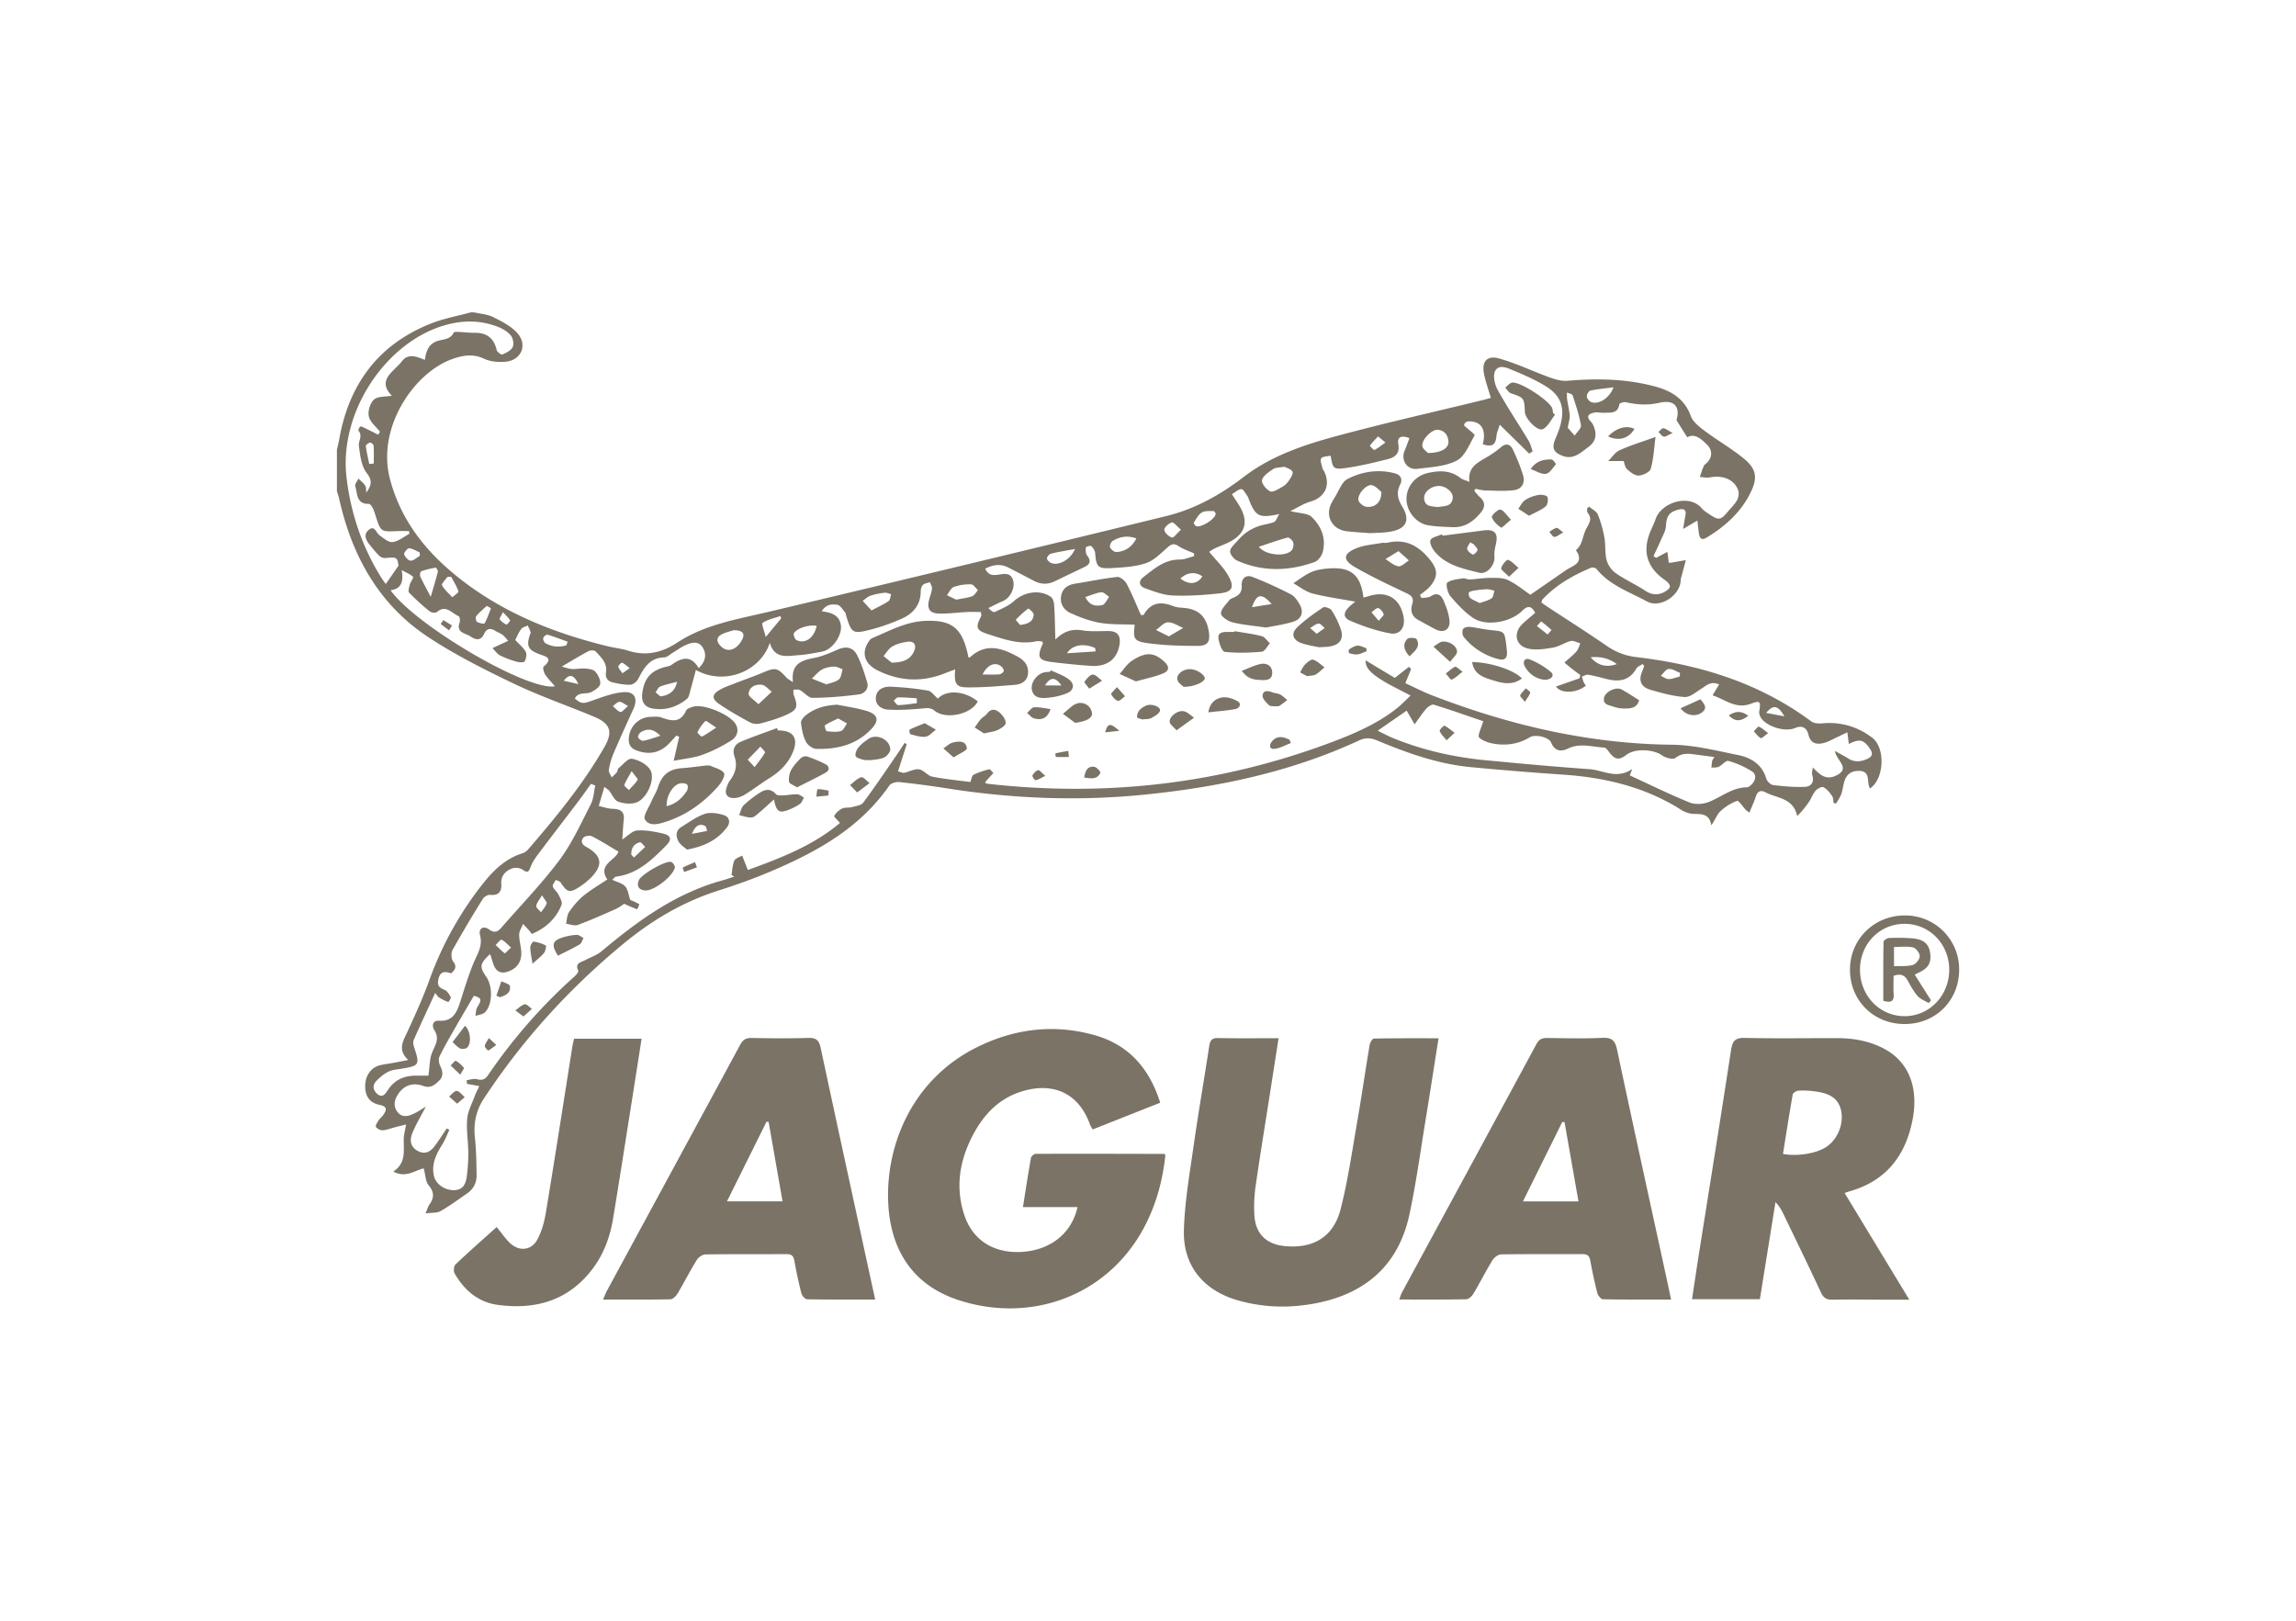 <svg id="Ebene_2" xmlns="http://www.w3.org/2000/svg" viewBox="0 0 170 120"><style>.st0{fill:#7a7366}</style><path class="st0" d="M35.103 23.128c.475.11.991.138 1.414.351.642.323 1.339.669 1.797 1.194.779.892.265 2.022-.913 2.114-.516.04-1.103-.01-1.56-.227-.788-.373-1.505-.261-2.261-.008-2.914.977-5.713 5.112-4.706 8.919.782 2.959 2.535 5.223 4.844 7.109 3.313 2.707 7.174 4.268 11.288 5.273.497.121 1.016.169 1.501.324 1.314.419 2.491.155 3.617-.586 2.062-1.358 4.451-1.736 6.794-2.292a4512.102 4512.102 0 0 0 29.426-7.086c2.118-.518 4.002-1.564 5.745-2.903 2.03-1.559 4.442-2.368 6.87-3.024 3.589-.969 7.221-1.784 10.834-2.666.19-.046.377-.102.593-.161-.177-.606-.383-1.17-.503-1.751-.191-.929.206-1.42 1.11-1.167 1.274.357 2.482.944 3.732 1.396.417.151.884.294 1.313.257 2.169-.185 4.315-.156 6.437.403 1.245.327 2.236.897 2.717 2.208.159.432.621.793 1.017 1.09.926.693 1.935 1.278 2.838 1.999 1.063.849 1.125 1.53.479 2.752-.733 1.385-1.856 2.366-3.173 3.161-.346.209-.496.071-.553-.263-.05-.295-.074-.594-.123-1.002l-1.056.621c.073-.429.11-.699.166-.966.096-.456-.1-.57-.512-.464-.703.18-.886.491-.927 1.223-.021.368-.245.728-.396 1.084-.163.382-.348.754-.524 1.131l.194.134.834-.444.103.804c.066 0 .111.006.153-.001.37-.062.74-.127 1.11-.191-.088.332-.177.664-.263.997-.044.17-.11.34-.118.512-.05 1.107-1.511 2.085-2.497 1.549-1.296-.705-2.753-1.188-3.732-2.402-.07-.087-.295-.138-.401-.094-1.345.563-2.6 1.27-3.606 2.354-.04.043-.043.122-.075.222.139.098.277.203.422.298 1.47.966 2.958 1.907 4.406 2.906.68.469 1.379.741 2.205.838 4.695.552 9.103 1.904 12.956 4.765.196.146.538.162.803.138 1.377-.126 2.612.241 3.701 1.065.995.753.895 3.077-.181 3.764-.041-.157-.099-.295-.11-.437-.03-.389-.046-.804-.545-.861-.53-.06-.986.122-1.188.656-.125.33-.146.698-.262 1.032-.088.253-.253.478-.384.716l-.187-.037c-.036-.179-.023-.393-.119-.529-.174-.247-.383-.507-.64-.64-.122-.063-.444.108-.578.259-.199.223-.295.535-.466.788-.248.37-.523.722-.898 1.087-.285-1.35-1.481-1.303-2.328-1.748-.394-.207-.613-.08-.744.336-.121.382-.298.746-.469 1.161-.164-.129-.22-.163-.264-.209-.223-.233-.529-.706-.648-.663a3.726 3.726 0 0 0-1.24.78c-.256.241-.374.63-.664 1.033-.144-.878-.716-.834-1.31-.847-.317-.007-.666-.139-.939-.312-2.673-1.692-5.632-2.385-8.746-2.597a257.324 257.324 0 0 1-6.795-.552c-2.421-.229-4.69-1.031-6.917-1.962-.449-.188-.855-.256-1.336-.032-5.053 2.345-10.411 3.472-15.924 4.028-4.912.496-9.788.301-14.655-.469a67.015 67.015 0 0 0-3.511-.461c-.237-.025-.606.082-.727.258-2.206 3.185-5.436 4.945-8.877 6.397-1.23.519-2.493.97-3.766 1.373-2.613.827-4.916 2.189-7.016 3.919-4.018 3.309-7.482 7.116-10.351 11.47-.605.918-.784 1.849-.675 2.911.096.927.114 1.864.124 2.797.006.565-.249 1.031-.73 1.355-.644.435-1.268.906-1.942 1.288-.265.151-.642.105-1.109.168.148-.343.19-.517.287-.652.351-.495.379-.912-.052-1.424-.238-.283-.236-.767-.368-1.256-.644.13-1.318.746-2.253.229.982-.628.748-1.572.777-2.457.01-.299.097-.595.172-1.025-.359.09-.602.15-.844.213-.299.077-.595.199-.897.218-.166.011-.392-.111-.496-.246-.053-.069.082-.312.171-.453.094-.149.244-.26.349-.404.268-.368.378-.652-.253-.781-.718-.146-1.049-.619-1.061-1.339-.013-.781.395-1.403 1.072-1.585.321-.086.657-.117.985-.178.324-.06.648-.125 1.13-.219-.81-.754-.377-1.403-.054-2.103.578-1.251 1.148-2.512 1.618-3.807a25.335 25.335 0 0 1 3.973-7.153c.781-.986 1.673-1.854 2.927-2.242a.99.99 0 0 0 .427-.299c2.055-2.38 4.049-4.806 5.624-7.545.659-1.146.474-1.755-.771-2.274-1.973-.824-4.005-1.521-5.929-2.444-2.164-1.037-4.331-2.122-6.329-3.44-3.666-2.419-5.653-6.02-6.598-10.244-.043-.191-.111-.376-.167-.563v-3.075c.054-.236.12-.471.161-.709.712-4.101 2.876-7.073 6.797-8.627.94-.373 1.956-.556 2.936-.826.084-.003.173-.003.263-.003zm-.019 50.605c-.506.866-.978 1.661-1.436 2.463-.382.669-.772 1.337-1.106 2.03-.088.182-.045.487.048.685.189.402.266.776-.076 1.105-.317.305-.629.587-1.172.388-.681-.25-1.337-.108-1.794.508-.323.436-.486.95-.113 1.422.386.489.882.29 1.333.06.261-.133.504-.302.762-.459-.362.701-.75 1.333-1.018 2.011-.202.509-.101 1.026.479 1.299.565.266.939-.032 1.247-.459.291-.403.56-.822.839-1.234l.195.102c-.169.357-.306.733-.514 1.066-.445.714-.821 1.443-.636 2.316.135.639.805 1.101 1.508 1.084.708-.017.874-.534.941-1.087.069-.571.108-1.149.102-1.724-.009-.823-.15-1.652-.082-2.466.048-.566.347-1.113.549-1.663.092-.251.22-.488.348-.764l-.913-.169-.022-.268c.253-.031.526-.138.753-.075.387.106.607.029.836-.307a40.018 40.018 0 0 1 6.418-7.32c.119-.107.293-.328.256-.408-.276-.584.219-.619.523-.785.396-.216.85-.358 1.188-.642 2.698-2.262 5.511-4.318 8.98-5.262.291-.079.575-.185.863-.278l-.209-.116c.063-.357.072-.739.212-1.063.076-.175.377-.253.577-.375l.421 1.068c2.392-.872 4.828-1.798 6.823-3.485-.169-.201-.466-.461-.428-.525a1.43 1.43 0 0 1 .586-.541c.207-.101.486-.042.719-.105.295-.079.689-.126.844-.333.85-1.138 1.641-2.319 2.449-3.488.212-.306.411-.621.616-.932l.157.087-.646 2.019c.211.051.348.128.464.104.37-.076.749-.305 1.093-.255.345.05.631.471.981.541.932.187 1.883.273 2.813.397.096-.226.121-.475.241-.535.364-.18.759-.307 1.154-.407.077-.019.209.178.316.275-.185.203-.372.404-.555.61-.025.028-.027.077-.04.116.013.014.024.038.039.042.087.018.174.034.262.044 8.741.972 17.244-.023 25.481-3.147 1.671-.634 3.302-1.351 4.714-2.476.32-.255.601-.559.989-.924-.74-.391-1.377-.691-1.978-1.052-1.035-.623-1.361-1.016-1.353-1.554l2.164 1.301 1.041-.818.166.153-.428 1.056c.664.304 1.31.641 1.986.902 5.716 2.209 11.594 3.587 17.765 3.654 1.626.018 3.258.434 4.868.76.964.195 1.787.678 2.103 1.743.059.199.312.457.501.48.783.096 1.579.167 2.365.135.436-.018.712-.328.541-.859-.055-.171.021-.385.037-.579.542.568.984.955 1.72.606 1.134-.538.02-1.107-.08-1.825.43.242.714.388.982.556.463.291.924.252 1.399.04.356-.159.469-.362.233-.726-.454-.7-.777-.799-1.584-.387l-.111-.865c-.278.134-.504.246-.734.351-.341.156-.672.362-1.031.447-.52.123-.957.034-1.114-.62-.121-.503-.447-.726-1.005-.489-.706.298-2.012-.084-2.472-.705-.108-.146-.195-.376-.165-.545.124-.715.066-.816-.613-.556-1.129.432-1.913-.32-2.846-.621l.488-.802c-.626-.285-.956.093-1.344.333-.388.24-.822.622-1.212.595-.854-.058-1.705-.294-2.533-.537-.728-.213-.898-.709-.591-1.406.051-.115.089-.236.133-.354l-.121-.147c-.159.113-.378.191-.466.344-.516.897-1.289.997-2.19.769-.453-.115-.906-.24-1.366-.318-.146-.025-.316.088-.475.137.044.138.08.28.136.413.04.094.108.175.16.258-.681.561-1.822.61-2.215.068l1.754-.616.052-.238c-.195-.145-.393-.287-.584-.436-.182-.142-.358-.293-.594-.487.351-.318.651-.549.897-.828.14-.158.191-.395.282-.596-.239-.064-.503-.223-.714-.171-.449.111-.858.412-1.308.487-.618.104-1.294.212-1.881.064-.905-.229-1.066-1.151-.4-1.8.3-.293.632-.553.96-.838-.277-.537-.558-.555-.973-.141-.84.837-2.637 1.158-3.585.54-.656-.427-1.212-1.037-1.725-1.639-.207-.243-.348-.898-.227-.992.291-.227.75-.255 1.149-.32.165-.027.35.092.523.083.498-.026.993-.118 1.49-.119.443-.001.939-.025 1.319.155.616.292 1.156.744 1.675 1.093l2.596-1.796c.527-.365 1.438-.533.771-1.508.508-.401.493-1.049.747-1.539.249-.482.494-.771.115-1.246-.053-.067-.02-.202-.027-.305l.14-.133c.224.195.549.347.651.593.226.547.382 1.133.488 1.717.099.545.021 1.127.163 1.655.097.363.371.753.68.968.691.482 1.474.832 2.18 1.296.466.306.908.347 1.379.113.183-.091.423-.259.446-.419.02-.142-.193-.368-.357-.479-1.347-.914-1.715-2.152-1.065-3.656.124-.286.262-.568.362-.862.424-1.246 2.509-1.895 3.42-.795.139.167.339.288.523.413.736.499.868.479 1.421-.186.228-.274.498-.525.667-.832.111-.201.16-.515.087-.725-.282-.803-1.123-1.151-2.107-.963-.236.045-.492-.018-.739-.031.097-.273.179-.554.299-.817.052-.113.191-.184.279-.284.366-.417.35-.907-.047-1.298-.45-.443-.918-.847-1.458-.54l-.8-1.268c.292-.972-.148-1.54-1.244-1.29-.865.197-1.666.153-2.5-.038-.151-.034-.478.071-.488.145-.1.729-.658.607-1.125.638-.242.016-.498-.064-.729-.014-.377.082-.667.246-.249.671.132.134.213.335.271.52.172.55.022 1.008-.449 1.35-.571.415-1.103.967-1.913.664-.698-.261-.821-.599-.53-1.283.139-.327.274-.66.365-1.003.343-1.293.045-2.173-1.085-2.87-.734-.453-1.535-.809-2.334-1.14-.451-.186-1.091-.528-1.401-.018-.198.326-.057 1.012.163 1.41.707 1.283 1.528 2.502 2.287 3.757.148.244.213.538.316.809l-.262.168-2.18-2.141c-.104.346-.22.584-.241.83-.059.675-.314.843-1.013.62.233-.906-.002-1.516-.658-1.657-.371-.08-.709-.057-.723.273.35.316.813.66.78.716-.39.672-.719 1.564-1.331 1.879-.854.438-1.927.482-2.918.608-.76.097-1.237-.651-.935-1.348.128-.296.231-.602.355-.929-.579-.212-.929-.114-.823.466.126.688-.263.964-.783 1.094-1.029.259-2.066.51-3.115.656-.914.127-.949.042-1.115-.915-.248.063-.617.055-.697.204-.097.179.045.492.099.744.018.083.091.152.129.233.484 1.031.04 1.916-1.047 2.228-.474.136-.904.423-1.467.697.68.171 1.281.146 1.58.434.713.685 1.091 1.593.812 2.613-.077.28-.338.629-.595.721-1.913.687-3.841.734-5.728-.1-.241-.107-.518-.44-.527-.677-.009-.235.282-.498.477-.718.227-.257.47-.513.748-.71.267-.19.577-.338.888-.447.37-.129.776-.161 1.137-.308.147-.06.216-.311.393-.591-1.482.321-1.75.18-2.235-1.024-.042-.103-.066-.219-.13-.307-.138-.19-.299-.518-.444-.514-.233.007-.459.235-.702.378.266.419.492.725.666 1.057.525 1.003.306 1.807-.673 2.384-.399.235-.854.376-1.275.577-.194.093-.368.228-.4.248.518.635 1.069 1.149 1.419 1.776.477.856.292 1.199-.663 1.301-1.148.123-2.312.203-3.462.154-.69-.029-1.383-.3-2.048-.538-.425-.152-.516-.507-.12-.817.802-.628 1.572-1.316 2.701-1.306.354.003.709-.164 1.063-.253l-.02-.207c-.378-.172-.786-.298-1.125-.527-.356-.24-.551-.16-.848.105-.491.437-.996.953-1.591 1.154-.786.266-1.661.306-2.503.358-1.056.065-1.158-.076-1.249-1.12-.016-.181-.151-.383-.292-.506-.063-.055-.394.051-.398.101-.016.197-.015.451.096.592.304.385.237.644-.178.846-.739.359-1.483.709-2.222 1.067-.52.252-1.03.232-1.539-.034-.631-.331-1.263-.66-1.897-.985-.584-.3-1.136-.207-1.704.085.24.555.638.491 1.046.432.4-.057.823-.135 1.001.389.194.569-.181 1.341-.745 1.58-.363.154-.713.341-1.069.513.198.215.379.338.477.291.482-.233 1.008-.438 1.395-.789.766-.694 1.901-.901 2.745-.334.152.102.237.391.25.6.051.787.06 1.577.09 2.563.7-.677 1.305-.789 2.02-.675.616.098 1.257.049 1.887.047.66-.002.94.305.848.961-.155 1.106-.911 1.698-2.128 1.618-.911-.06-1.82-.156-2.727-.261-1.174-.136-1.29-.348-.826-1.398.013-.03-.023-.081-.043-.146-.146-.007-.307-.047-.452-.015-1.217.265-2.341-.137-3.462-.494-1.003-.318-1.056-.493-.6-1.393.016-.031-.009-.084-.036-.282-.329 0-.681-.014-1.031.003-.708.033-1.417.14-2.122.11-.651-.028-.841-.379-.678-1.007.072-.28.185-.554.217-.838.017-.15-.1-.316-.156-.475-.176.063-.391.084-.515.201-.109.103-.163.313-.164.476-.005.999-.557 1.644-1.397 2.021-.768.345-1.575.628-2.391.834-1.245.315-1.335.229-1.718-.999-.033-.106-.044-.233-.111-.312-.171-.204-.349-.518-.558-.547-.38-.053-.837-.06-1.154.48.704.096 1.296.27 1.414 1.026.116.745-.617 1.813-1.379 1.958-.59.112-1.185.23-1.783.269-.813.052-1.733.303-2.099-.914-.72 2.163-3.401 3.173-5.473 2.006-.132.49-.244.936-.374 1.377-.079.266-.109.617-.293.769-.714.588-1.561.859-2.491.718-.645-.098-.9-.501-.81-1.154.158-1.147.672-1.696 1.834-1.965.107-.025.225-.047.311-.109.733-.53 1.442-.787 2.031.231.512-.497.603-1.006.308-1.514-.3-.516-.808-.399-1.251-.207-.343.149-.65.383-.974.576-.209.124-.42.342-.634.348-1.079.028-1.506.776-1.925 1.59-.102.199-.376.424-.579.432-.435.017-.883-.07-1.312-.171-.362-.085-.561-.337-.496-.746.109-.691-.364-1.116-.769-1.549-.087-.094-.385-.092-.525-.019-.628.332-1.235.706-1.982 1.142.27.069.505.167.745.18.331.019.668-.059.997-.032.258.021.595.062.742.23.209.239.404.622.362.907-.034.233-.396.471-.663.605-.381.191-.948-.056-1.213.475.478.409.626.385 1.209.182.769-.268 1.556-.578 2.354-.649.86-.077 1.126.466.771 1.242-.5 1.094-1 2.188-1.471 3.294a5.252 5.252 0 0 0-.345 1.217c-.027.171.134.372.209.559.129-.125.271-.239.382-.379.066-.083.05-.243.124-.303.324-.264.709-.749.995-.7.492.084 1.09.402 1.348.809.42.661-.233 2.151-1.026 2.429-.401.141-.943.084-1.352-.069-.28-.105-.438-.531-.658-.808-.05-.063-.129-.104-.355-.279l-.416 1.413c.346.074.69.204 1.037.211.583.013.887.21.814.839-.053.455-.069.913-.106 1.43.414-.265.744-.643 1.097-.666.632-.042 1.288.084 1.914.227.604.137.668.452.24.883-1.058 1.065-2.126 2.116-3.727 2.308-.053.006-.098.081-.271.231.372.179.758.256.963.492.212.245.248.644.367.991.192.088.444.194.678.33.014.008-.155.376-.164.373-.312-.113-.614-.251-.963-.405-.154.098-.365.272-.607.379-.933.413-1.864.832-2.82 1.185-.246.091-.579-.053-.873-.09.069-.289.065-.628.222-.858.298-.436.645-.862 1.05-1.196.545-.449 1.165-.807 1.785-1.225-.755-1.112.647-1.429.822-2.059-.686-.405-1.301-.801-1.95-1.13-.165-.084-.532-.035-.641.094-.202.238-.154.484.203.682 1.177.652 1.272 1.35.345 2.29a5.035 5.035 0 0 1-.83.667c-.741.481-.915.426-1.407-.318-.066-.1-.237-.131-.36-.193-.08.165-.258.361-.218.488.069.218.308.376.414.589.12.241.311.57.233.768-.408 1.038-1.182 1.729-2.203 2.163-.087-.121-.12-.178-.164-.226-.159-.175-.321-.348-.482-.521-.102.261-.284.521-.288.784-.005.44.139.879.156 1.322.023.604-.232 1.086-.802 1.349-.677.312-1.101.111-1.303-.596-.057-.198-.126-.393-.202-.627-.766.702-.802.947-.303 1.653.5.708.497 2.044-.062 2.643-.16.172-.48.195-.727.286.047-.224.035-.485.15-.665.344-.54.303-.682-.264-.824zm91.855-17.681c-.457-.061-.848-.115-1.239-.165-.565-.072-1.103-.199-1.644.229-.18.142-.734 0-.993-.186-.643-.462-2.009-.533-2.645-.04-.541.419-.845.365-1.276-.207-.1-.132-.237-.328-.364-.334-.894-.042-1.789-.362-2.686.078-.512.251-.985.186-1.248-.454-.164-.398-1.17-.631-1.58-.383-.758.46-1.587.609-2.439.507-.461-.055-.988-.196-1.307-.49-.138-.127.175-.742.304-1.214.062.072.04.021.005.009-1.22-.418-2.436-.848-3.668-1.228-.144-.044-.419.145-.553.296-.295.333-.538.712-.867 1.16l-.588-1.015-2.143 1.485c.218.111.297.153.378.192.24.115.477.241.723.342 2.221.91 4.539 1.432 6.922 1.658 2.547.242 5.095.477 7.647.656 1.022.072 2.026.782 3.178-.013l-.185.475c1.493.687 2.947 1.405 4.446 2.012.407.165.999.118 1.419-.05.929-.37 1.727-1.067 2.802-1.08.115-.001.249-.105.341-.196.315-.313.408-.742.037-.984a6.541 6.541 0 0 0-1.744-.774c-.18-.052-.461.313-.72.435-.155.073-.357.045-.537.062.02-.172.03-.346.064-.515.016-.073.081-.138.16-.268zm-82.864 2.104l-.319-.115c-.307.425-.605.856-.922 1.274-.993 1.31-1.998 2.612-2.985 3.926-.22.293-.437.608-.563.948-.14.377-.228.465-.597.199-.194-.14-.58-.172-.806-.077-.461.194-.807.535-.766 1.127.038.559-.175.881-.819.818-.175-.017-.45.137-.547.294a93.19 93.19 0 0 0-2.246 3.791c-.12.216-.099.653.046.845.314.416.13.634-.157.882-.587-.221-.862-.052-.954.544-.061.394.128.538.467.674.2.08.356.332.465.542.039.075-.163.371-.179.364a3.807 3.807 0 0 1-.679-.331c-.103-.065-.169-.191-.294-.34-.554 1.205-1.092 2.348-1.597 3.506-.067.153.002.389.061.57.403 1.241.358 1.316-.947 1.531-.329.054-.681.076-.972.217-.326.158-.621.408-.88.667-.328.327-.277.714.061.994.404.335.619-.074.785-.322.513-.764 1.233-1.052 2.114-1.043.327.003.654.001.873.001.101-.66.08-1.272.302-1.775.241-.545.525-.985.145-1.582-.201-.316-.153-.742.334-.71.996.066 1.304-.566 1.554-1.33.333-1.015.626-2.048 1.047-3.026.278-.646.647-1.195.443-1.975-.132-.505.253-.731.668-.428.392.286.639.181.907-.127 1.444-1.662 2.987-3.249 4.302-5.007.936-1.252 1.594-2.718 2.317-4.119.216-.417.231-.936.338-1.407zM31.46 26.647c.09-.69.303-1.207.953-1.407.43-.132.943-.095 1.18-.619.027-.059.242-.05.369-.045.393.016.785.07 1.177.065.913-.013 1.439.407 1.634 1.271.033.145.333.371.415.336.288-.122.639-.289.766-.541.11-.217.042-.645-.117-.847-.219-.281-.572-.5-.911-.636-1.215-.489-2.468-.533-3.737-.212-4.555 1.151-8.101 6.468-7.533 11.318.31 2.648 1.14 5.122 2.548 7.394.122.196.262.38.358.518l.943-1.354c-.084-.627-.129-.654-.941-.572a.654.654 0 0 1-.464-.15c-.27-.259-.507-.556-.742-.85-.271-.337-.454-.743-.071-1.071.456-.39.547.194.8.376.304.219.674.55.978.515.43-.05.826-.391 1.237-.607l-.009-.207c-.304 0-.608-.011-.912.002-1.18.051-1.186.048-1.551-1.072-.069-.212-.127-.43-.227-.627-.066-.13-.199-.325-.298-.322-.942.027-.829-.766-1.001-1.302-.048-.149.15-.377.235-.569.17.172.374.323.499.524.085.138.06.344.085.519.346-.499.491-.865.039-1.438-.408-.518-.5-1.33-.59-2.031-.044-.346.299-.726-.025-1.107-.038-.044.047-.27.128-.313.071-.038.221.051.328.102.334.161.664.33.996.496l.137-.215c-.292-.378-.739-.722-.83-1.144-.083-.384.099-.987.388-1.243.287-.254.851-.197 1.321-.281-1.15-1.168.147-1.779.743-2.553.463-.603 1.075-.354 1.702-.101zm6.688 20.738c.262.283.584.541.776.873.101.174.029.507-.074.712-.044.087-.385.081-.566.029a6.99 6.99 0 0 1-1.247-.464c-.225-.115-.384-.36-.573-.547l.596-.28.57-.262c-.139-.15-.262-.32-.421-.443-.156-.121-.357-.182-.526-.288-.378-.238-.657-.189-.85.238-.243.536-.661.401-.998.169-.361-.249-1.09-.263-.8-1.045.049-.132.002-.427-.075-.456-.507-.196-.925-.889-1.603-.311-.102.087-.424.052-.546-.047a16.512 16.512 0 0 1-1.521-1.386c-.093-.098.002-.408.058-.606.057-.201.292-.502.24-.556-.183-.188-.456-.288-.848-.507.162.906-.056 1.393-.822 1.493 1.848 2.609 10.159 7.48 12.171 7.111-.264-.311-.532-.576-.732-.884-.102-.157-.181-.508-.103-.574.783-.663.092-.759-.345-.928-.787-.305-.936-.58-.695-1.364.026-.085.093-.181.073-.252-.048-.172-.137-.332-.21-.498-.165.082-.382.123-.482.254-.182.238-.295.53-.447.819zm56.955-12.826c-.363.066-.647.044-.831.168-.327.221-.743.49-.832.818-.061.222.316.705.604.835.208.094.605-.174.891-.329.189-.103.364-.269.485-.448.139-.207.35-.526.278-.676-.095-.197-.434-.278-.595-.368zm10.632-1.016c1.029-.018 1.559-.374 1.508-.888-.046-.463-.302-.793-.797-.833-.436-.035-1.205.739-1.13 1.208.036.233.341.424.419.513zm-12.53 6.942c.5.636 1.989.768 2.438.255.117-.134.157-.416.105-.591-.046-.151-.308-.376-.416-.347-.709.191-1.401.442-2.127.683zm-38.882 6.178c-.167.053-.489.129-.789.258-.488.21-.541.531-.177.911.48.501 1.129.331 1.557-.406.28-.483.123-.759-.591-.763zM70.799 44.4c.452-.091.833-.128 1.182-.256.174-.064.288-.293.429-.448-.168-.151-.333-.426-.505-.43a3.495 3.495 0 0 0-1.274.188c-.22.081-.351.401-.523.614l.691.332zm45.28-12.727l.513.578c.165-.255.502-.539.464-.759-.129-.752-.375-1.487-.614-2.215-.035-.108-.276-.148-.422-.219.003.169-.011.341.013.507.058.4.162.795.192 1.196.017.236-.072.48-.146.912zM64.527 45.197c.51-.271.909-.447 1.262-.69.124-.085.134-.335.196-.51-.162-.039-.33-.127-.486-.109a5.104 5.104 0 0 0-1.042.216c-.213.072-.39.251-.582.382l.652.711zm-32.635-1.008c.181-.622.37-1.238.529-1.862.022-.084-.126-.305-.167-.298-.36.063-.72.145-1.062.269-.068.024-.125.283-.078.383.238.509.512 1.002.778 1.508zm87.579-15.513c-.667.088-1.2.132-1.718.246-.123.027-.277.298-.265.443.013.149.186.352.335.409.529.199 1.334-.269 1.648-1.098zM84.138 39.868c-.704-.256-1.249-.114-1.752.182-.126.074-.247.371-.195.483.075.16.321.355.478.342.619-.048 1.118-.332 1.469-1.007zm-23.672 6.47c-.555-.106-1.444.162-1.687.553-.06.097.073.448.198.505.654.299 1.3-.162 1.489-1.058zm49.098-1.686c.321-.122.638-.185.877-.355.136-.096.145-.37.211-.564-.189-.037-.379-.109-.568-.105a7 7 0 0 0-.945.102c-.137.022-.34.062-.38.153-.045.102.016.327.108.399.201.154.45.245.697.37zm-29.97-4.006c-.69.13-1.243.215-1.783.35-.127.032-.303.244-.291.356.013.127.191.291.333.342.546.2 1.401-.245 1.741-1.048zm-46.189 2.056l-.278.011c-.144.211-.457.513-.402.616.182.337.498.601.762.893.162-.147.485-.347.457-.431-.125-.381-.35-.729-.539-1.089zm56.611-4.67c-.031-.041-.094-.193-.155-.192-.298.006-.647-.034-.879.107-.257.155-.415.482-.591.751-.024.036.079.207.159.25.311.168 1.435-.495 1.466-.916zm-14.485 8.239c.623-.069.985-.277 1-.773.005-.151-.373-.457-.39-.444a7.107 7.107 0 0 0-.928.831c-.018.019.241.295.318.386zm-33.587 1.5l.079-.259c-.492-.178-.98-.372-1.482-.519-.082-.024-.295.143-.321.252-.026.111.069.323.172.379a1.889 1.889 0 0 0 1.552.147zm14.753-.608l1.142-1.378-.058-.172c-.447.155-.938.247-1.313.505-.104.071.132.638.229 1.045zm-6.564 3.316c-.488.132-.887.208-1.257.357-.147.059-.227.282-.338.43.146.102.311.31.435.288.534-.095.995-.325 1.16-1.075zm-13.779-5.444l-.315-.175c-.264.249-.549.481-.778.758-.066.08-.023.378.059.426.161.096.526.167.559.108.197-.35.324-.74.475-1.117zm51.086-5.816c-.302-.252-.538-.574-.675-.536-.233.065-.571.368-.557.547.017.216.327.494.566.571.121.039.365-.307.666-.582zm-6.325 9.012l-.026-.245c-.782-.367-1.679-.281-2.087.384l2.113-.139zm38.596.94c-.58-.44-1.234-.575-1.936-.505.528.624 1.179.765 1.936.505zM87.4 42.836c.626.494 1.277.428 1.623-.165-.536-.363-1.118-.304-1.623.165zm-56.313-1.683l-.013-.25c-.26-.112-.516-.29-.782-.308-.123-.008-.406.344-.37.449.068.199.312.47.484.47.227.001.454-.23.681-.361zm15.681 15.941c-.245.446-.435.722-.54 1.028-.027.077.214.247.331.374.226-.248.483-.477.654-.758.041-.066-.206-.308-.445-.644zM27.341 34.357l.335-.04c0-.44.015-.882-.013-1.32-.006-.087-.195-.245-.265-.228-.124.029-.323.182-.313.26.056.446.165.886.256 1.328zm97.031 15.731l.019-.268c-.281-.107-.571-.313-.841-.289-.207.018-.389.326-.582.505.193.087.387.245.58.244.275-.003.549-.122.824-.192zM37.84 70.16c-.286-.252-.468-.475-.703-.582-.072-.033-.288.249-.439.386.22.213.433.435.674.62.024.017.229-.205.468-.424zm64.194-37.847c-.248.267-.447.462-.605.685-.015.021.29.345.337.32.289-.152.547-.364.815-.556l-.547-.449zM46.742 63.281l.202.209.825-.783c-.13-.121-.29-.366-.385-.344-.469.112-.654.463-.642.918zm84.025-10.497l1.349.253c-.471-.825-.821-.886-1.349-.253zM40.128 66.287c-.211.374-.403.577-.421.795-.012.143.225.308.35.463.146-.214.338-.412.418-.649.036-.105-.154-.287-.347-.609zm6.374-14.014c-.299-.154-.477-.323-.639-.309-.171.015-.326.204-.489.317.186.155.353.373.567.437.104.032.294-.223.561-.445zm68.087-5.295l.291-.332c-.251-.216-.498-.44-.766-.632-.016-.012-.207.22-.316.338l.791.626zm-77.352-1.653c-.123.266-.278.465-.234.529.116.169.308.299.495.395.032.016.295-.273.27-.317-.107-.188-.284-.338-.531-.607zm9.389 4.145c-.252-.189-.394-.34-.568-.402-.056-.02-.296.219-.277.295.045.176.197.325.306.485l.539-.378zm-3.804 1.181c-.319-.705-.676-.789-1.076-.248.363.084.681.158 1.076.248z"/><path class="st0" d="M86.287 85.504c-.922 9.05-8.48 12.998-15.329 10.751-3.275-1.074-4.945-3.559-5.177-6.934-.288-4.181 1.557-9.307 6.564-11.788 2.772-1.373 5.705-1.735 8.706-.888 2.519.711 4.053 2.457 4.852 5.001l-5 1.979c-.078-.141-.156-.244-.197-.359-.77-2.167-2.499-3.111-4.749-2.541-2.071.525-3.325 1.982-4.176 3.838-.799 1.745-.991 3.554-.381 5.399.617 1.865 2.18 2.852 4.258 2.73 2.104-.124 3.697-1.368 4.122-3.319h-4.04c.206-1.289.386-2.472.596-3.65.021-.118.229-.29.351-.291 3.162-.011 6.324-.003 9.487.005.038 0 .076.043.113.067zm50.29 2.825l4.79 7.899h-1.87c-1.27-.002-2.541-.024-3.81.002-.441.009-.671-.126-.862-.537-.892-1.919-1.821-3.82-2.738-5.727-.153-.319-.312-.635-.628-.958l-1.154 7.185h-5.024c.173-1.138.333-2.229.505-3.318.798-5.038 1.612-10.074 2.383-15.116.102-.666.285-.928 1.015-.911 2.294.053 4.59.013 6.885.019 1.22.003 2.399.221 3.48.808 1.759.955 2.519 2.823 2.066 5.202-.507 2.664-1.949 4.55-4.645 5.323-.105.029-.208.068-.393.129zm-4.562-2.893c1.087.206 2.505-.039 3.226-.528.842-.571 1.317-1.756 1.057-2.766-.255-.991-1.083-1.221-1.95-1.34a6.155 6.155 0 0 0-1.198-.046c-.149.009-.393.165-.414.286-.26 1.463-.487 2.931-.721 4.394zm-25.503-8.561c-.327 2.068-.631 4.045-.955 6.019-.386 2.35-.703 4.716-1.204 7.041-.958 4.44-4.152 6.276-7.959 6.718a12.065 12.065 0 0 1-4.701-.362c-2.562-.722-4.11-2.554-4.035-5.211.057-2.036.409-4.069.698-6.093.358-2.513.793-5.015 1.176-7.524.063-.416.183-.616.66-.605 1.463.032 2.927.012 4.477.012l-.661 4.232c-.354 2.266-.726 4.529-1.051 6.8a10.715 10.715 0 0 0-.08 2.065c.073 1.369.871 2.156 2.234 2.293 2.112.212 3.624-.671 4.149-2.728.538-2.108.848-4.275 1.222-6.423.332-1.908.608-3.826.929-5.737.03-.178.202-.473.313-.475 1.573-.032 3.148-.022 4.788-.022zm17.218 19.344c-1.754 0-3.399.012-5.042-.021-.147-.003-.37-.274-.418-.456a35.423 35.423 0 0 1-.524-2.415c-.066-.357-.232-.474-.584-.473-2.005.01-4.01-.01-6.014.021-.22.003-.515.224-.639.427-.5.816-.932 1.673-1.422 2.495-.108.181-.346.398-.529.402-1.622.031-3.246.018-4.956.018.085-.223.127-.384.205-.527 3.32-6.13 6.646-12.256 9.957-18.39.189-.35.415-.452.791-.447 1.359.019 2.72.054 4.076-.01.693-.033.95.174 1.095.857 1.226 5.772 2.493 11.536 3.747 17.302l.257 1.217zm-6.856-7.267l-1.034-5.874-.17.001-2.909 5.874 4.113-.001zm-52.072 7.267c-1.753 0-3.398.012-5.043-.02-.15-.003-.379-.268-.426-.448a34.705 34.705 0 0 1-.519-2.416c-.064-.35-.213-.482-.574-.48-2.005.013-4.01-.008-6.014.024-.222.004-.52.219-.644.422-.501.815-.935 1.671-1.425 2.493-.108.181-.342.403-.523.407-1.621.032-3.243.018-4.985.018.123-.278.194-.474.292-.654 3.289-6.07 6.583-12.137 9.864-18.211.194-.358.41-.509.826-.501 1.403.026 2.807.04 4.209-.004.578-.018.801.163.923.731 1.237 5.792 2.503 11.579 3.76 17.367l.279 1.272zM56.91 83.07l-.157-.016-2.926 5.895h4.115L56.91 83.07zm-20.136 7.782c.352.431.618.819.946 1.146.687.686 1.623.616 2.078-.24.326-.612.513-1.327.627-2.019.671-4.065 1.301-8.137 1.947-12.206.031-.196.081-.389.131-.624h5.002c-.253 1.619-.498 3.195-.747 4.771-.45 2.837-.892 5.676-1.358 8.511-.223 1.357-.681 2.636-1.516 3.744-1.784 2.368-4.241 3.064-7.054 2.675-1.431-.198-2.466-1.09-3.171-2.332-.092-.162-.056-.541.07-.661.983-.935 2.004-1.83 3.045-2.765zM145.059 71.82c-.013 2.278-1.754 4.002-4.036 4-2.314-.002-4.063-1.756-4.047-4.057.016-2.241 1.807-3.991 4.075-3.982a3.986 3.986 0 0 1 4.008 4.039zm-.735-.031c-.007-1.899-1.471-3.395-3.315-3.388-1.855.008-3.297 1.5-3.292 3.407.005 1.937 1.483 3.453 3.345 3.43 1.825-.024 3.268-1.549 3.262-3.449zm-72.614-23.1c.076-.018.104-.016.118-.029 1.173-1.077 2.356-.687 3.543-.029.485.269.797.659.745 1.234-.052.568-.487.8-.974.84-1.19.099-2.386.204-3.578.188-.786-.011-.934-.32-.84-1.33-.275.103-.509.185-.74.278-1.711.692-3.398.607-5.032-.219-.93-.471-1.166-1.26-.685-2.039.079-.128.182-.28.311-.334 1.286-.541 2.522-1.233 3.971-1.281 1.985-.067 2.731.561 3.161 2.721zm-5.695.373c.897-.005 1.414-.254 1.679-.879.181-.427-.028-.732-.487-.669-.39.053-.798.156-1.135.348-.268.152-.44.47-.655.715l.598.485zm6.734.879c.451 0 .853.02 1.25-.012.12-.01.308-.155.32-.256.014-.112-.112-.281-.223-.361-.435-.318-.999-.081-1.347.629zm-14.037.57c-.161-1.359.621-1.616 1.562-1.796.598-.114 1.177-.366 1.74-.614.632-.278 1.155-.194 1.463.435.31.633.535 1.314.732 1.993.139.48-.213.832-.61.884-1.138.15-2.289.249-3.436.258-.31.003-.613-.405-.942-.581-.128-.069-.32-.019-.483-.024.012.141-.008.295.042.421.316.811.265 1.062-.521 1.423-.62.285-1.288.477-1.95.655-.236.063-.557.039-.769-.076-.781-.421-1.557-.861-2.288-1.361-.589-.403-.544-.728.094-1.081.328-.182.69-.304 1.041-.441.701-.273 1.414-.52 2.108-.811.927-.389 1.063-.368 1.767.406.069.076.171.12.45.31zm2.404.108l.024.069c.328-.119.708-.173.967-.379.181-.144.197-.496.287-.755-.218-.072-.44-.21-.654-.2-.303.014-.633.082-.894.23-.279.158-.491.434-.732.659.312.125.623.251.935.375.02.008.044.001.067.001zm-4.962 1.525l.99-.93c-.247-.18-.479-.48-.743-.512-.46-.056-.938.15-.971.678-.012.195.38.416.724.764zm27.865-5.891c-.859-.038-1.733.005-2.574-.139-.751-.129-1.493-.408-2.19-.728-.473-.217-.789-.666-.687-1.257.103-.593.514-.834 1.074-.921 1.027-.16 2.047-.38 3.079-.489.22-.023.577.272.702.51.398.758.717 1.557 1.054 2.313.131-.012.196-.001.207-.021.504-.907 1.248-1.005 2.142-.659.204.079.432.121.652.133 1.08.056 1.782.481 2.003 1.651.143.757.031 1.169-.756 1.174-1.218.007-2.446-.032-3.653-.186-1.125-.147-1.19-.325-1.053-1.381zm2.527.865l1.059-.626c-.38-.152-.762-.426-1.137-.416-.296.008-.582.367-.873.57l.951.472zm-6.186-2.912c.318.666.811.686 1.25.595.205-.042.345-.395.514-.607-.194-.122-.399-.36-.579-.342-.375.038-.738.211-1.185.354zm28.799-7.864c.136.156.257.329.412.464.428.376.391.762.055 1.165-.536.642-1.177 1.097-2.056 1.061-.62-.025-1.249-.037-1.857-.146-.901-.161-1.596-1.082-1.576-1.98.021-.914.675-1.683 1.585-1.885.855-.19 1.675-.214 2.413.372.146.116.351.155.666.288-.148-1.084.593-1.418 1.266-1.821a7.06 7.06 0 0 0 1.038-.724c.396-.346.713-.268.911.151.293.619.562 1.258.756 1.914.164.554-.101 1.022-.678 1.092-.693.084-1.403.036-2.106.021-.249-.005-.497-.077-.746-.119l-.083.147zm-2.706 1.206c.451-.102 1.047.009 1.109-.689.038-.425-.505-.866-1.011-.877-.576-.012-1.145.447-1.105.929.052.633.576.562 1.007.637zm-1.2 6.734c.231-.04.507-.013.683-.132.448-.304.758-.11.922.264.22.498.426 1.037.465 1.57.048.654-.451.911-1.033.613-.434-.222-.856-.47-1.287-.699-.478-.254-.583-.694-.444-1.141.163-.525-.079-.676-.494-.872-1.265-.598-2.534-1.196-3.744-1.895-.921-.532-.879-.999.105-1.397.597-.242 1.277-.28 1.921-.401.107-.02.227.025.332 0 1.201-.282 2.117.051 2.977.996.736.809.942 1.38.229 2.228-.209.248-.499.429-.751.64l.119.226zm-1.702-3.477l-.973.593c.321.19.627.485.968.533.232.033.513-.279.772-.437l-.767-.689zm-2.107-1.327c-.631-.051-1.186-.079-1.737-.145-1.086-.129-1.618-1.145-1.113-2.102.073-.137.148-.274.232-.404.303-.467.507-1.131.938-1.355 1.074-.558 2.271-.747 3.491-.431.48.124.612.45.407.859-.296.591-.159 1.07.166 1.612.604 1.009.295 1.643-.869 1.851-.52.093-1.059.083-1.515.115zm.835-3.053c-.151-.116-.389-.419-.687-.499-.397-.106-1.092.647-1.011 1.11.035.2.375.469.597.49.65.063 1.11-.349 1.101-1.101zM49.88 56.333l.409-1.78-.21-.091c-.171.188-.339.378-.514.562-.693.728-1.497.889-2.438.538-.457-.171-.607-.479-.568-.931.075-.87.754-1.532 1.619-1.556.266-.007.555-.038.795.049.741.266 1.404.423 1.823-.505.071-.158.364-.251.573-.304.78-.201 2.675.592 3.093 1.29.301.504.08.971-.324 1.225-.669.421-1.389.788-2.132 1.057-.631.228-1.324.286-2.126.446zm3.153-2.462c-.407-.255-.749-.532-.797-.488-.246.227-.435.526-.596.826-.023.043.278.351.329.327.313-.151.596-.361 1.064-.665zm-4.139.608c-.582-.589-1.005-.506-1.411-.289-.124.066-.269.29-.239.394.035.121.268.286.385.265.381-.068.749-.212 1.265-.37z"/><path class="st0" d="M100.344 44.546c-1.151-.212-2.187-.349-3.19-.612-.496-.13-.93-.494-1.392-.752.437-.279.851-.611 1.319-.821.375-.168.813-.231 1.23-.267 1.7-.148 2.434.452 2.641 2.152.148-.041.291-.078.432-.121 1.333-.402 2.298.195 2.541 1.573.132.751-.261 1.333-1.001 1.197-1.01-.186-2.006-.531-2.954-.935-.548-.234-.511-.617-.05-1.054.11-.105.231-.197.424-.36zm1.74 1.422c.182-.236.396-.41.365-.493-.069-.184-.24-.413-.407-.449-.136-.03-.327.195-.493.307.15.18.302.359.535.635zm-8.34.496c-.918-.133-1.72-.196-2.491-.387-.336-.083-.85-.43-.85-.656 0-.332.379-.671.621-.989.074-.097.223-.142.345-.195.38-.165.594-.402.568-.865-.03-.53.292-.85.8-.654.967.373 1.911.811 2.834 1.283.274.14.49.455.652.736.325.563.166 1.09-.449 1.287-.689.22-1.419.313-2.03.44zM92.7 44.959l1.457-.234c-.739-.829-1.105-.781-1.457.234zm-35.105 9.125c1.139-.02 1.549.571 1.105 1.622-.35.826-.954 1.425-1.712 1.896-.638.397-1.234.862-1.876 1.253-.243.148-.567.249-.847.233-.428-.024-.623-.314-.474-.752.064-.188.132-.386.249-.541.415-.551.58-1.123.338-1.805-.163-.458.011-.875.449-1.06.887-.374 1.8-.685 2.703-1.022l.065.176zm-2.233 2.165l.515.547c.262-.354.547-.696.765-1.075.036-.063-.217-.292-.336-.444l-.944.972zm-3.068.428c.096.007.22-.015.315.027.353.159.826.26.996.54.106.174-.183.689-.411.949-1.054 1.206-2.321 2.133-3.857 2.637-.546.179-1.248.396-1.584-.155-.154-.252.281-.875.47-1.322.153-.362.377-.699.496-1.07.294-.917.819-1.339 1.779-1.408.594-.041 1.186-.129 1.796-.198zm-2.932 3.01c.679-.155 1.13-.58 1.487-1.114.08-.12.11-.38.035-.471-.082-.101-.317-.127-.475-.107-.554.069-1.086.905-1.047 1.692zm12.645-7.51c.736.153 1.491.248 2.203.476.792.253.893.684.344 1.281-1.105 1.203-2.554 1.559-4.115 1.512-.27-.008-.643-.281-.769-.532-.212-.423-.311-.921-.361-1.398-.019-.178.196-.432.369-.569.655-.517 1.432-.731 2.329-.77zm.049 1.018c-.344.169-.675.309-.974.501-.041.026.061.432.124.44.352.043.732.083 1.063-.011.187-.053.3-.366.447-.562l-.66-.368zm44.753-13.531c1.004-.129 2.008-.255 3.012-.389.862-.114 1.135.207.927 1.064-.07.289-.122.597-.098.89.049.598-.543 1.319-1.115 1.177-1.177-.292-2.408-.535-3.262-1.514-.209-.24-.44-.659-.36-.894.074-.217.55-.298.849-.438l.047.104zm2.31.633l-.267-.143c-.08.168-.252.361-.216.499.044.167.244.335.416.406.066.027.332-.207.343-.335.011-.133-.176-.284-.276-.427zM69.445 51.729c.615-.673 1.958-.602 2.948.203-.448.939-2.331 1.38-3.193.692-.319-.254-.565-.195-.901-.166-.853.074-1.716.134-2.568.081-.463-.029-.938-.339-.88-.911.06-.592.58-.804 1.081-.785a21.9 21.9 0 0 1 2.775.29c.253.042.46.362.738.596zm-1.557.334l-.01-.363c-.46-.026-.92-.071-1.379-.066-.112.001-.223.163-.334.251.116.113.235.325.347.322.46-.012.918-.09 1.376-.144zm29.772-4.138c-.329-.075-.815-.147-1.275-.299-.643-.212-.822-.696-.358-1.152.579-.569 1.26-1.041 1.936-1.498.118-.08.53.058.63.211.277.424.503.893.671 1.372.26.741-.056 1.198-.847 1.312-.198.03-.399.03-.757.054zm-.169-.999l.593-.427c-.152-.119-.318-.349-.454-.332-.219.026-.419.215-.627.335l.488.424zM50.865 62.905c-.171-.158-.485-.34-.632-.612-.194-.36-.222-.795.214-1.062.567-.346 1.118-.762 1.735-.969.417-.139.963-.049 1.404.088.431.134.519.548.228.926-.699.909-1.653 1.392-2.949 1.629zm.358-1.164l1.138-.219c-.051-.128-.067-.327-.158-.371-.416-.198-.707-.035-.98.59zm71.355-29.388c-.11.829-.143 1.616-.352 2.354-.069.245-.582.489-.901.503-.284.012-.62-.253-.859-.476-.158-.147-.186-.435-.248-.599h-1.143c.278-.273.509-.65.843-.799.839-.375 1.724-.646 2.66-.983zM115.14 30.7c-.292.369-.515.872-.896 1.07-.386.2-1.317-.759-1.339-1.265-.046-1.05-.063-1.055-1.045-1.392-.165-.057-.275-.273-.41-.416.167-.126.319-.328.504-.365.57-.114 2.816 1.356 2.982 1.916.031.105.037.218.055.327l.149.125zM91.405 46.732c.674.117 1.357.197 2.016.37.232.061.406.347.606.53-.199.217-.382.602-.598.621-.912.08-1.84.113-2.745.012-.199-.022-.428-.647-.469-1.013-.05-.45.37-.465.715-.464h.465l.01-.056zm20.172 1.517c.038.473-.156.673-.632.552a4.802 4.802 0 0 1-2.58-1.662c-.103-.126-.11-.424-.031-.573.059-.111.334-.167.503-.149.523.056 1.039.185 1.563.237.987.099.989.085 1.123 1.066.022.176.035.353.054.529zM57.308 59.19c-.41.368-.729.669-1.064.95-.183.154-.387.37-.595.386-.3.023-.613-.109-.92-.175.107-.246.155-.553.332-.726a7.995 7.995 0 0 1 1.201-.933c.402-.263.81-.32 1.191.108.093.105.347.096.526.09.353-.012.706-.091 1.056-.079.167.006.33.156.494.241-.098.161-.161.37-.302.471a3.859 3.859 0 0 1-.821.428c-.711.286-.927.155-1.098-.761zm26.796-8.739l-1.204-.55c.295-.327.539-.731.894-.967 1.028-.683 1.642-.643 2.394.041.418.38.411.696-.11.903-.607.242-1.258.371-1.974.573zm-25.091 7.845c-.269-.175-.569-.27-.587-.403a1.49 1.49 0 0 1 .14-.856c.181-.337.456-.632.73-.906.101-.101.338-.164.471-.119.46.156.915.343 1.347.565.318.164.321.459.023.628-.69.388-1.407.726-2.124 1.091zm18.791-8.668c.448.218.942.375 1.331.67.46.348.386.822-.153 1.038a5.069 5.069 0 0 1-1.485.335c-.456.035-.981.004-1.097-.616-.098-.528.391-1.171.946-1.278.13-.025.266-.024.399-.035l.059-.114zm-.432 1.124h1.221c-.463-.648-.81-.643-1.221 0zm-12.916 5.533c-.26-.014-.424.007-.567-.039-.2-.064-.518-.153-.543-.279-.038-.193.081-.469.222-.635.212-.249.483-.458.759-.639.596-.391 1.557.063 1.589.783.009.204-.248.517-.458.61-.334.148-.731.152-1.002.199zm44.546-7.268c1.377.024 3.101.592 3.684 1.215-.767.578-1.556.324-2.309.088-.619-.194-1.255-.443-1.375-1.303zM47.824 65.93c-.509.001-.726-.339-.505-.79.202-.412 1.913-1.411 2.361-1.326.125.023.316.297.29.415-.143.648-1.508 1.699-2.146 1.701zm73.537-14.088c-.143.551-.572.612-.993.618a2.527 2.527 0 0 1-.915-.142c-.316-.118-.832-.142-.671-.702.125-.434.891-.775 1.271-.573.445.236.862.523 1.308.799zm-48.509 2.461l-.683-.44c.153-.211.292-.435.464-.63.129-.147.334-.232.446-.387.307-.426.664-.336.962-.062.209.192.433.505.422.754-.008.185-.36.403-.601.515-.274.128-.595.154-1.01.25zm40.361-16.116l-.796-.521c.172-.224.303-.511.527-.655.291-.188.647-.307.991-.368.209-.038.598.036.64.153.071.202.017.581-.133.702-.345.279-.779.447-1.229.689zM79.607 53.522l-.908-.672c.373-.275.715-.7 1.126-.784a.86.86 0 0 1 1.027.722c.062.379-.438.624-1.245.734zm8.028-2.669c-.087-.093-.403-.278-.458-.522-.097-.43.485-.868 1.096-.772.336.053.75.286.913.565.165.28-.629.725-1.551.729zm26.706-.522a1.872 1.872 0 0 1-1.44-.992c-.195-.357.014-.652.35-.519.57.226 1.129.549 1.592.948.286.246.014.573-.502.563zM41.314 70.759c-.51-.796-.424-1.108.347-1.35a4.198 4.198 0 0 1 1.041-.19c.164-.008.336.147.504.228-.092.162-.144.393-.283.475-.512.302-1.053.553-1.609.837zm50.634-21.093c.553-.205.986-.439 1.444-.512.43-.068.809.167.806.673-.003.487-.392.542-.767.525-.503-.023-1.025-.027-1.483-.686zm-2.481 3.076c.132-.795.602-1.019.998-1.098.36-.072.825.08 1.162.274.338.195.134.52-.151.577-.61.122-1.236.158-2.009.247zm-2.355 1.333c-.249-.287-.476-.43-.504-.606-.062-.384.548-.89 1.032-.809.276.046.517.31.773.476l-1.301.939zm20.256-5.071l-1.233-1.126c.23-.131.453-.357.691-.373.556-.038 1.111.4 1.048.796-.031.195-.25.361-.506.703zm-10.593 1.061l-.515-.283c.126-.202.221-.434.385-.596.163-.161.443-.391.589-.342.308.103.561.368.837.567-.216.18-.416.387-.653.531-.141.085-.342.07-.643.123zm-28.306 3.481l.828.48c-.254.182-.491.48-.765.519-.361.051-.755-.089-1.125-.182-.05-.013-.095-.324-.065-.338.345-.169.706-.307 1.127-.479zm25.93-1.251c-.111-.018-.342.013-.445-.087-.205-.198-.492-.483-.471-.707.039-.406.401-.365.726-.239.183.071.399.068.57.158.196.103.357.271.533.411-.194.146-.383.302-.587.434-.066.043-.173.019-.326.03zm18.932-17.565c.444-.635.986-.714 1.536-.713.118 0 .35.337.334.355-.225.267-.456.664-.738.711-.328.054-.707-.206-1.132-.353zm-79.82 42.426l.92-1.207c.411.384.499 1.305.147 1.624-.108.097-.385.118-.52.049-.224-.116-.396-.332-.547-.466zm51.064-23.887c-.097-.04-.37-.086-.382-.17-.023-.162.064-.374.174-.511.119-.148.305-.258.482-.34.38-.176 1.097.067 1.039.365-.043.223-.398.415-.65.556-.162.091-.388.064-.663.1zm41.336-1.495c.244.336.562.628.106.975-.469.357-1.199.229-1.583-.308.48-.216.948-.427 1.477-.667zM70.606 56.08l-.756-.669c.23-.149.443-.366.695-.43.427-.108.975-.168 1.041.418.019.17-.572.409-.98.681zM39.429 71.356c-.063-.412-.153-.801-.167-1.192-.006-.154.175-.456.238-.448.314.043.628.143.911.286.045.023-.015.415-.128.552-.236.285-.54.514-.854.802zm72.452-32.877c-.353.282-.68.626-.745.582-.282-.19-.566-.465-.678-.772-.04-.109.424-.576.624-.555.241.026.447.395.799.745zM77.783 52.5c-.253.748-.711.822-1.215.691-.197-.051-.351-.265-.524-.405.175-.146.342-.403.527-.416.383-.027.776.075 1.212.13zm43.232-20.745c-.397.71-1.183.935-1.945.556.601-.632 1.355-.847 1.945-.556zm-9.284 10.947c-.27-.283-.609-.503-.578-.637.057-.244.405-.647.503-.613.292.101.522.383.776.594l-.701.656zM63.465 58.674l-.527-.548c.274-.204.525-.489.832-.577.151-.044.407.276.615.432l-.92.693zm40.894-10.08c-.403-.453-.535-.888-.152-1.291.111-.116.62-.087.681.022.307.553-.121.876-.529 1.269zm-23.71 2.396c-.166-.23-.389-.468-.358-.508.17-.218.397-.525.615-.534.226-.009.463.289.695.453l-.952.589zm14.926 4.028c-.404.151-.799.387-1.214.428-.409.04-.378-.316-.187-.547.383-.462.847-.356 1.305-.125.033.081.065.162.096.244zM36.752 73.724l.372-1.076c.22.118.604.21.629.36.086.521-.333.691-.732.827l-.269-.111zm43.525-16.155c.081-.509.253-.862.748-.792.177.025.483.369.45.441-.227.499-.678.431-1.198.351zm28.017-7.834c-.342.262-.553.483-.812.584-.075.029-.285-.288-.433-.446.226-.175.435-.388.688-.505.082-.038.28.177.557.367zM33.846 81.717l-.596-.531c.19-.148.394-.428.566-.41.212.022.398.294.595.458l-.565.483zm4.912-6.455l-.599-.449c.23-.161.442-.393.695-.454.142-.034.352.216.531.338l-.627.565zm62.42-27.041c-.215.08-.426.199-.648.228-.205.027-.426-.03-.633-.082-.03-.007-.056-.256-.015-.281.198-.121.416-.268.634-.281.216-.013.441.123.662.193v.223zm-18.475 2.652l.596.676c-.178.123-.388.373-.527.339-.202-.051-.389-.286-.501-.488-.033-.058.217-.272.432-.527zm-48.62 28.696l-.718-.68c.132-.123.335-.374.383-.347.227.127.43.314.595.518.036.045-.121.245-.26.509zm95.361-26.575c-.519.405-.936.49-1.443-.026.517-.334.933-.344 1.443.026zm1.477 1.289c-.281.195-.488.406-.55.369-.202-.119-.35-.328-.519-.503.127-.122.293-.369.373-.343.212.068.388.253.696.477zM36.194 76.857l.547.509c-.191.145-.375.303-.584.416-.025.013-.269-.227-.26-.337.014-.171.159-.331.297-.588zm25.139-17.955l-.896.084c.034-.194.064-.556.102-.556.27-.006.541.063.813.107l-.019.365zm51.571-6.934c-.189-.251-.379-.419-.349-.479.096-.196.273-.352.418-.524.116.107.345.241.326.314-.05.201-.203.375-.395.689zm2.844-12.545c-.312.166-.492.336-.664.328-.13-.006-.249-.24-.373-.372.179-.104.35-.257.541-.292.106-.02.248.159.496.336zM79.142 56.044c-.321.005-.642.013-.963.001-.016-.001-.044-.265-.035-.267.316-.071.635-.124.954-.181l.044.447zm-27.538 8.173l-.953.349c-.034-.115-.114-.322-.095-.332.293-.148.6-.27.903-.398l.145.381zm25.791-6.771c-.326.156-.515.283-.721.323-.057.011-.264-.285-.23-.35.088-.166.256-.353.423-.392.107-.023.27.205.528.419zm46.453-25.385c-.343.148-.517.293-.658.265-.149-.029-.266-.222-.396-.343.121-.099.25-.287.36-.276.179.019.346.167.694.354zM82.87 54.111l-1.041.113c.191-.689.376-.72 1.041-.113zm24.236.7c-.223-.282-.43-.463-.51-.688-.03-.083.307-.414.357-.39.27.133.502.342.747.525l-.594.553zm-74.284-8.897l.648.397-.221.36-.623-.47.196-.287zM141.77 72.166l1.201 1.894-.164.209c-.275-.167-.608-.284-.813-.515-.292-.328-.513-.727-.723-1.118-.224-.417-.518-.585-1.066-.383 0 .426-.024.888.006 1.345.036.544-.198.673-.768.5 0-1.442-.008-2.903.018-4.363.002-.102.259-.279.404-.285.577-.023 1.158-.02 1.733.027.829.068 1.22.412 1.311 1.075.104.755-.141 1.157-.91 1.492-.058.027-.114.061-.229.122zm-1.535-.627c.524-.025.985.026 1.396-.094.227-.066.506-.418.51-.646.004-.224-.276-.603-.491-.651-.452-.101-.942-.031-1.416-.031l.001 1.422z"/></svg>